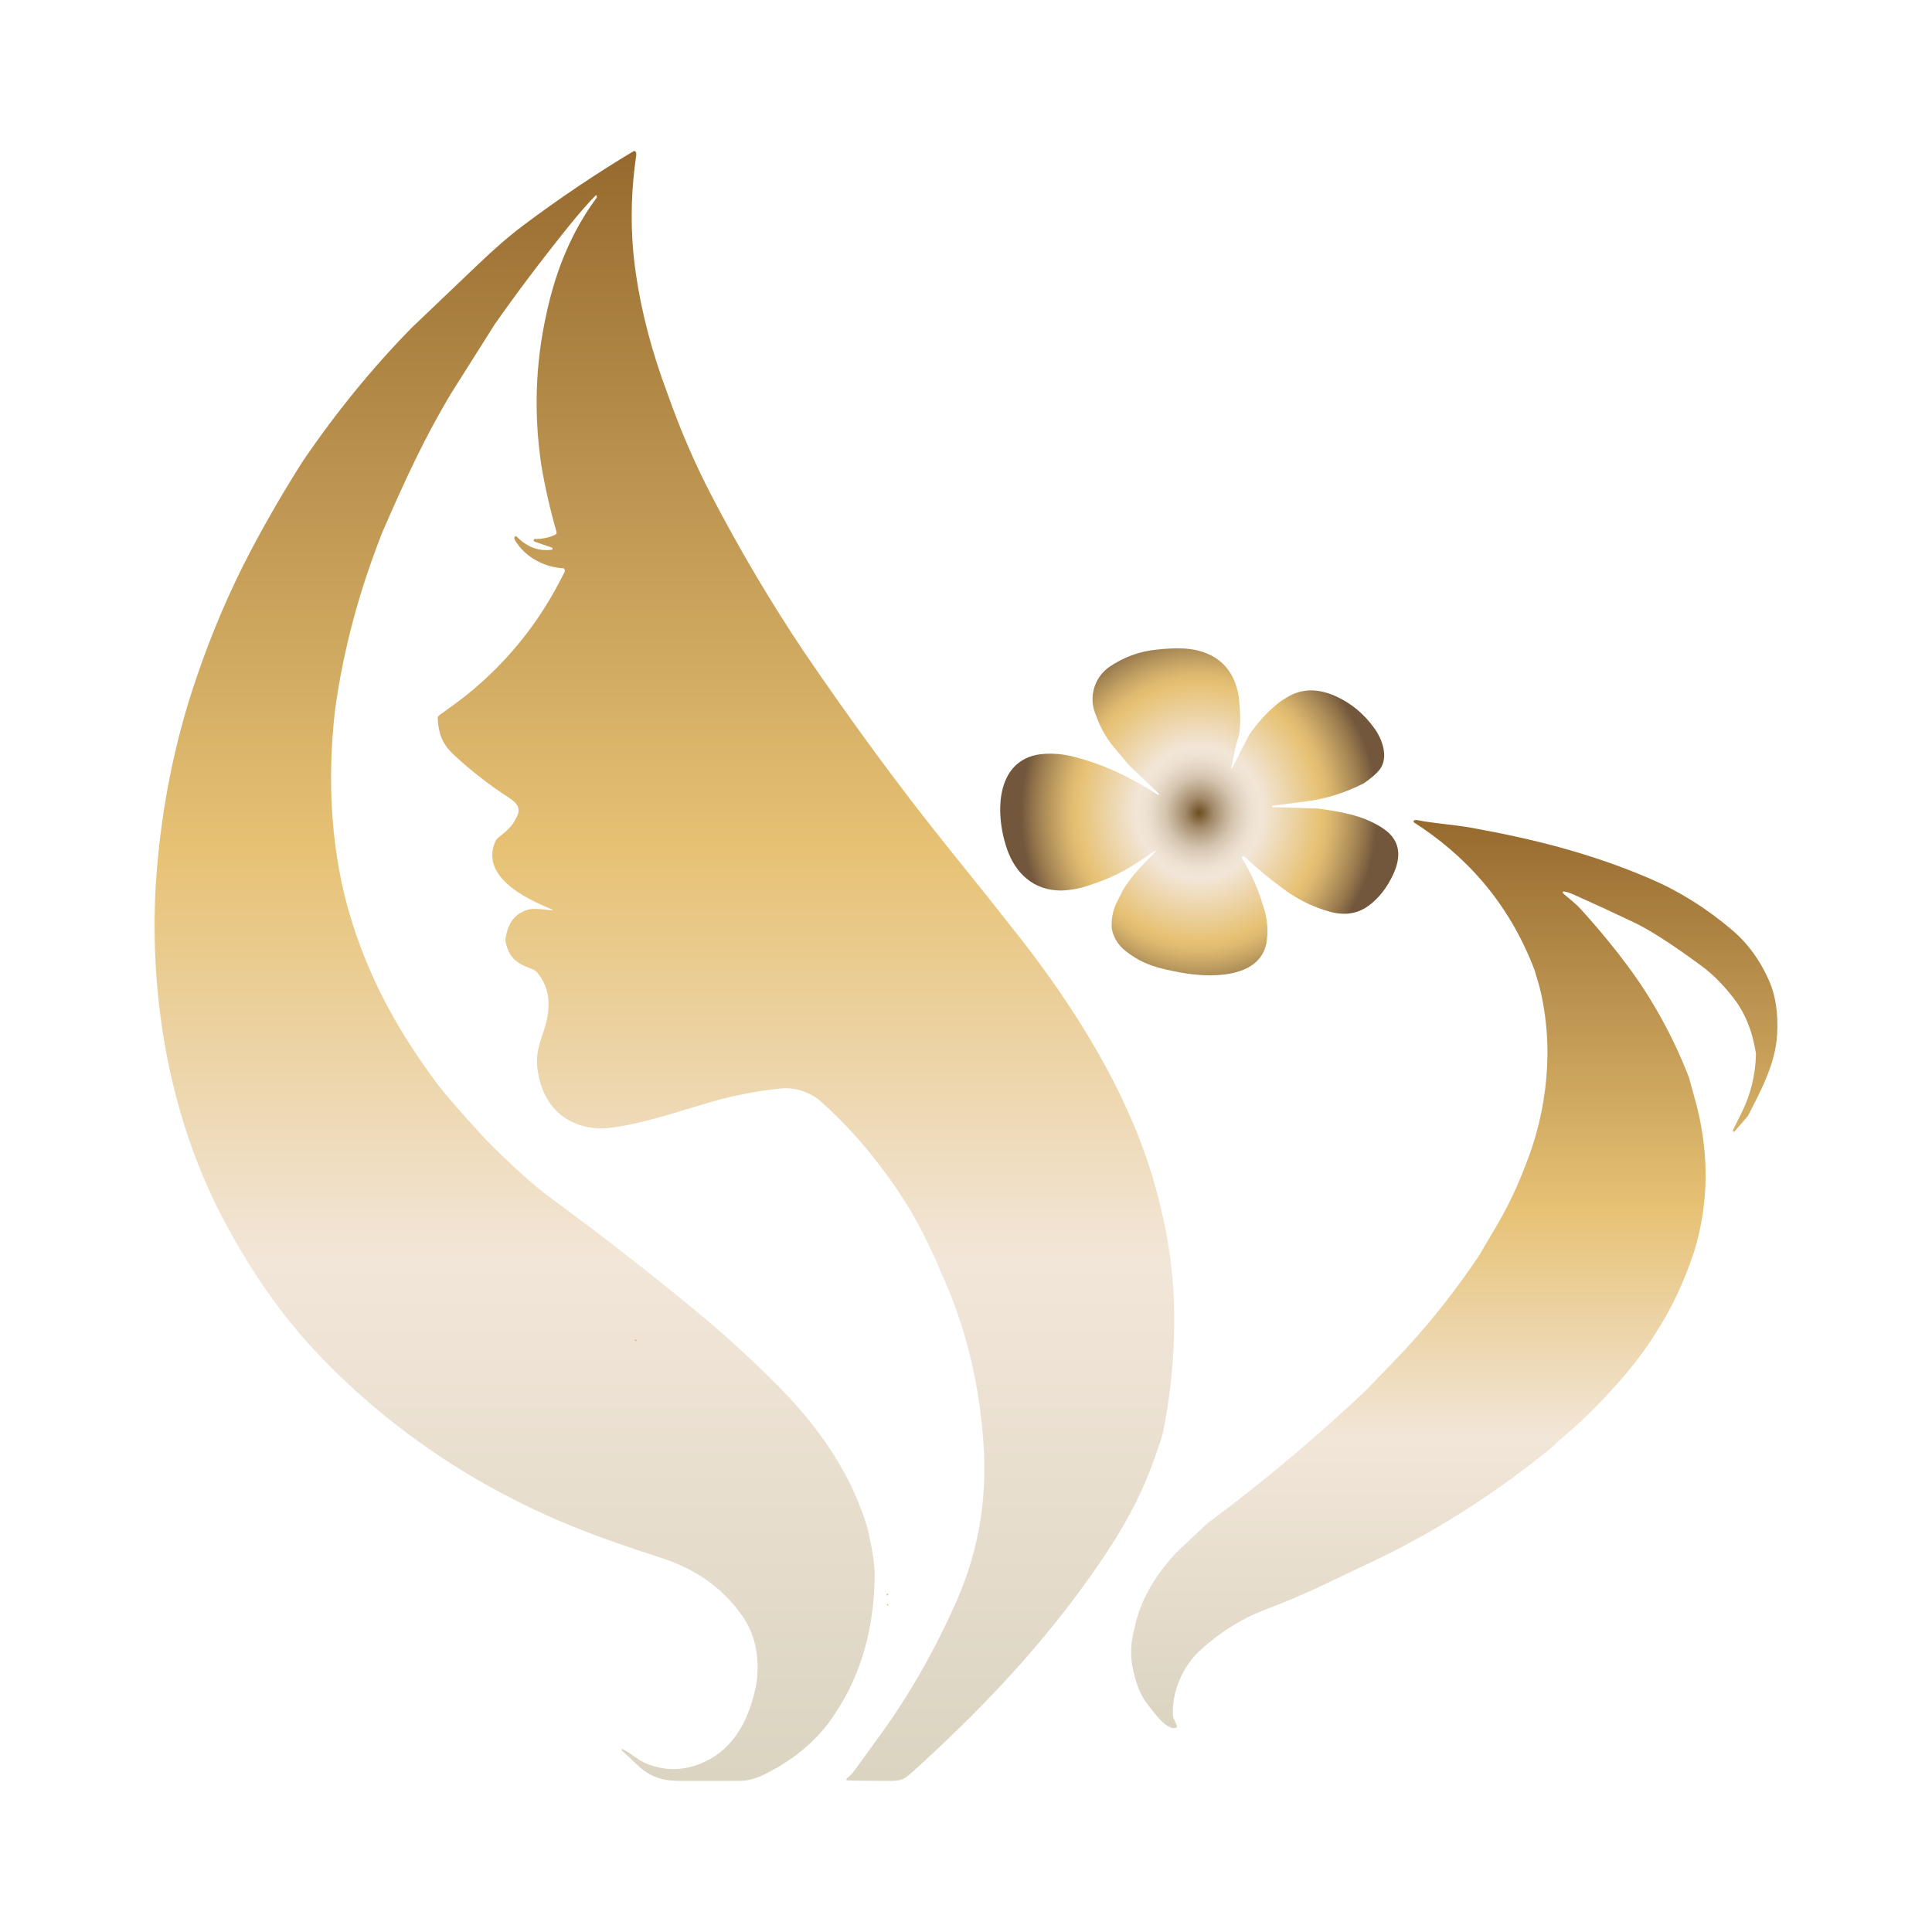 <svg xmlns="http://www.w3.org/2000/svg" xmlns:xlink="http://www.w3.org/1999/xlink" id="Capa_1" data-name="Capa 1" viewBox="0 0 512 512"><defs><style>      .cls-1 {        fill: url(#Degradado_sin_nombre_36);      }      .cls-2 {        fill: url(#Degradado_sin_nombre_9-2);      }      .cls-3 {        fill: url(#Degradado_sin_nombre_9-4);      }      .cls-4 {        fill: url(#Degradado_sin_nombre_9-3);      }      .cls-5 {        fill: url(#Degradado_sin_nombre_9);      }      .cls-6 {        fill: url(#Degradado_sin_nombre_9-5);      }    </style><radialGradient id="Degradado_sin_nombre_36" data-name="Degradado sin nombre 36" cx="317.8" cy="137.06" fx="317.8" fy="137.06" r="47.22" gradientTransform="translate(0 70.08) scale(1 1.06)" gradientUnits="userSpaceOnUse"><stop offset="0" stop-color="#6e4e21"></stop><stop offset=".03" stop-color="#81643c"></stop><stop offset=".08" stop-color="#a38b6b"></stop><stop offset=".14" stop-color="#bfac92"></stop><stop offset=".19" stop-color="#d5c5b0"></stop><stop offset=".25" stop-color="#e5d7c6"></stop><stop offset=".3" stop-color="#eee2d3"></stop><stop offset=".35" stop-color="#f2e6d8"></stop><stop offset=".68" stop-color="#e7c275"></stop><stop offset=".73" stop-color="#ddb970"></stop><stop offset=".81" stop-color="#c3a163"></stop><stop offset=".92" stop-color="#997a4e"></stop><stop offset="1" stop-color="#73573c"></stop></radialGradient><linearGradient id="Degradado_sin_nombre_9" data-name="Degradado sin nombre 9" x1="385.41" y1="217.3" x2="385.41" y2="458.01" gradientUnits="userSpaceOnUse"><stop offset="0" stop-color="#966a2e"></stop><stop offset=".43" stop-color="#e7c275"></stop><stop offset=".68" stop-color="#f2e6d8"></stop><stop offset="1" stop-color="#dbd4c1"></stop></linearGradient><linearGradient id="Degradado_sin_nombre_9-2" data-name="Degradado sin nombre 9" x1="176.07" y1="40" x2="176.07" y2="472" xlink:href="#Degradado_sin_nombre_9"></linearGradient><linearGradient id="Degradado_sin_nombre_9-3" data-name="Degradado sin nombre 9" x1="168.49" y1="355.07" x2="168.49" y2="355.48" xlink:href="#Degradado_sin_nombre_9"></linearGradient><linearGradient id="Degradado_sin_nombre_9-4" data-name="Degradado sin nombre 9" x1="235.19" y1="422.39" x2="235.19" y2="422.84" xlink:href="#Degradado_sin_nombre_9"></linearGradient><linearGradient id="Degradado_sin_nombre_9-5" data-name="Degradado sin nombre 9" x1="235.24" y1="425.16" x2="235.24" y2="425.58" xlink:href="#Degradado_sin_nombre_9"></linearGradient></defs><path class="cls-1" d="M281.17,236c2.82-.07,5.65-.65,8.5-1.76,3.62-1.16,7.1-2.77,10.43-4.83,2.07-1.28,4.06-2.58,5.96-3.9.05-.05.13-.04.17.02.04.06.04.14-.02.18-3.22,3.4-6.57,6.44-8.85,10.62l-1.52,3.05c-.97,2.07-1.37,4.31-1.22,6.72.49,2.42,1.73,4.41,3.74,5.98,4.63,3.62,8.64,4.56,14.71,5.68,6.81,1.26,20.43,1.92,22.52-7.66.48-2.74.36-5.57-.36-8.49l-1.34-4.23c-1.25-3.49-2.82-6.79-4.72-9.92-.08-.12-.09-.22-.04-.3,0-.01.02-.03.03-.04.18-.22.5-.24.71-.05,2.79,2.65,5.69,5.09,8.7,7.33,4.42,3.57,9.21,6.03,14.39,7.36,3.7.87,6.91.31,9.63-1.66,2.84-2.06,5.08-4.94,6.74-8.64,2.4-5.37,1.28-9.46-3.35-12.27-5.19-3.24-10.81-4.08-16.69-4.91l-12.07-.37c-.1,0-.18-.08-.19-.17h0s0-.01,0-.02c0-.09.06-.16.14-.17l8.96-1.18c5.25-.66,10.36-2.26,15.31-4.8,1.91-1.3,3.28-2.49,4.14-3.57,2.45-3.11.86-7.84-1.21-10.79-2.79-3.96-6.27-6.86-10.43-8.72-4.27-1.9-8.15-2.03-11.64-.37-1.68.87-3.1,1.8-4.26,2.8-2.71,2.32-5.07,4.98-7.09,7.98l-4.46,8.72s-.08.07-.13.06c-.07-.01-.11-.08-.1-.15l1.14-5.37.53-1.98c1.16-3.35.67-7.84.39-11.34-.9-5.7-3.62-9.54-8.17-11.53-4.27-1.88-8.96-1.63-13.68-1.15-4.5.46-8.65,1.97-12.45,4.55-3.97,2.7-5.69,8.15-3.6,12.79,1.05,3.01,2.53,5.71,4.44,8.11l4.34,5.17,7.86,7.54c.07.07.08.17.03.24h0c-.05.08-.15.11-.23.06-7.02-4.44-13.48-7.69-21.32-9.81-2.9-.85-5.77-1.2-8.6-1.04-12.83.68-13.57,14.98-10.11,25.13,2.31,6.79,7.3,11.09,14.37,11.1ZM346.75,214.42s.02.03.04.03c-.02,0-.03,0-.04-.02,0,0,0,0,0-.01ZM332.24,194.53s-.03-.02-.04-.03c.02.01.03.02.04.03ZM332.16,194.47s-.03-.01-.05-.01c.02,0,.03,0,.05.01ZM332.06,194.45s-.03,0-.05,0c.02,0,.03,0,.05,0ZM331.94,194.48s.01,0,.02,0c-.02.01-.05.02-.07.04.02-.01.03-.03.05-.04Z"></path><path class="cls-5" d="M468.91,260.08c-2.39-5.5-5.67-10.02-9.85-13.58-6.78-5.77-14-10.3-21.66-13.59-15.85-6.81-31.19-10.6-47.51-13.55-4.61-.83-10.16-1.16-14.51-2.06-.1-.02-.31.02-.62.12-.06.02-.1.07-.13.15-.05.14-.01.31.09.38,13.18,8.46,24.99,20.72,31.99,39.24l1.3,4.45c3.95,15.86,2.03,32.91-3.8,47.31-2.02,5.36-4.44,10.47-7.25,15.32l-5.07,8.6c-7.09,10.53-14.78,20.03-23.07,28.51-2.28,2.33-4.51,4.66-6.71,6.97-13.57,12.81-27.6,24.58-42.09,35.3l-7.47,7c-5,5.01-10.15,12.21-11.9,20.84-1.03,3.79-1.16,7.45-.38,11,.61,2.8,1.67,6.2,3.31,8.41,1.84,2.48,5.66,7.94,8.13,6.96.03-.01.05-.03.08-.05.12-.11.16-.35.08-.53l-.91-2.04c-.07-.16-.11-.35-.12-.54-.33-6.69,2.73-12.74,6.33-16.5,5.53-5.26,11.49-9.1,17.89-11.52,4.91-1.87,9.8-3.93,14.67-6.19l15.45-7.35c15.79-7.63,30.94-17.31,45.45-29.04.77-.63,1.62-1.42,2.56-2.39,5.03-4.08,10.28-9.2,15.74-15.37,3.74-4.23,6.95-8.45,9.62-12.69,4.27-6.52,7.75-13.88,10.45-22.06,3.75-12.36,3.99-25.12.72-38.29l-2.12-7.76c-2.66-6.86-5.81-13.3-9.43-19.33-5.36-9.15-12.9-18.26-19.07-25.09-.76-.84-1.53-1.58-2.31-2.22-1.63-1.35-2.49-2.08-2.57-2.19-.04-.06-.06-.13-.06-.21,0-.15.1-.27.2-.26.69.06,1.64.36,2.86.91,4.87,2.17,10.1,4.58,15.7,7.25,4.34,2.06,10.38,5.95,18.12,11.67,2.78,2.05,5.52,4.79,8.22,8.23,3.09,3.92,5.11,8.78,6.04,14.6.04.25.06.51.05.77-.18,5.37-1.42,10.38-3.72,15.03-1.53,3.09-2.31,4.68-2.35,4.76-.04.12-.03.25.02.36.08.15.23.18.33.07l3.55-4.1s.07-.1.1-.16c2.76-5.52,7.23-13.27,7.68-21.43.31-5.54-.38-10.27-2.07-14.16ZM407.19,308.58s.01-.08,0-.11c0,.04,0,.08,0,.11ZM407.16,308.25s.01.07.02.1c0-.04,0-.07-.02-.1ZM407.12,308.16s-.03-.06-.05-.09c.02.03.03.06.05.09ZM406.95,307.96s.04.04.06.05c-.03-.02-.05-.05-.08-.07,0,0,.02,0,.02.01ZM449.87,310.12s.03-.03.04-.05c-.01.02-.02.03-.04.05ZM449.78,310.17s.04-.01.05-.02c-.02,0-.03.02-.05.02ZM450,309.86s0,.01,0,.02c0-.04.01-.08,0-.13,0,.04,0,.07,0,.11ZM449.95,310.02s.02-.04.02-.06c0,.02-.01.04-.02.06Z"></path><path class="cls-2" d="M308.19,379.68c1.71-8.41,2.68-16.95,2.93-25.62.38-11.58-.77-22.8-3.44-33.68-3.44-15.14-9.69-29.12-16.76-41.48-6.41-11.23-14.34-22.69-23.79-34.39-2.09-2.71-7.29-9.23-15.62-19.57-12.63-15.69-25.5-33.16-38.61-52.44-8.68-12.97-16.76-26.63-24.25-40.98-4.46-8.55-8.36-17.58-11.71-27.08-4.14-11.01-6.96-21.7-8.45-32.07-1.47-10.18-1.44-20.47.08-30.88.06-.4.07-.71.03-.92,0-.03-.01-.06-.02-.1-.11-.38-.42-.57-.69-.4-9.92,5.94-19.67,12.5-29.25,19.68-3.63,2.72-7.69,6.24-12.2,10.57l-17.29,16.49c-10.4,10.6-20.03,22.39-28.88,35.38-4.8,7.53-9.35,15.33-13.63,23.41-5.64,10.68-10.5,22.01-14.57,33.99-5.67,16.52-9.21,33.92-10.6,52.2-.18,2.38-.31,4.57-.38,6.56-1.1,30.16,5.02,59.49,17.48,83.59,7.41,14.33,15.95,26.6,25.64,36.82,20.64,21.79,45.15,36.97,69.82,46.67,5.57,2.19,12.56,4.64,20.95,7.35,7.97,2.57,15.78,6.94,21.74,15.46,3.41,4.87,4.66,10.82,3.76,17.84-2.13,11.24-7.19,18.39-15.18,21.44-4.98,1.9-9.88,1.74-14.71-.48-1.76-.81-3.82-2.77-5.7-3.53-.07-.03-.14,0-.18.1-.04.11-.02.25.06.32,1.03.86,2.28,2.01,3.74,3.44,3.82,3.73,7.13,4.59,12.08,4.59,9.1,0,14.32,0,15.67-.03,1.91-.04,3.84-.52,5.76-1.43,7-3.32,14.49-8.75,19.4-16.56,6.71-10.12,10.17-22.13,10.38-36.05.05-3.13-.61-7.5-1.98-13.13-4.86-16.31-15.07-29.09-25.31-39.16-6.43-6.33-12.64-11.99-18.65-16.99-12.52-10.41-25.72-20.71-39.61-30.9-4.78-3.51-10.63-8.76-17.56-15.77-6.69-7.29-11.02-12.28-13-14.95-9.35-12.62-17.17-25.96-22.46-42.81-5.52-17.56-6.63-37.05-4.45-55.93,2.29-16.84,6.66-32.21,12.49-47.07,6.31-14.53,11.28-25.22,18.14-36.72l11.64-18.43c5.73-8.2,12.17-16.74,19.3-25.62,3-3.74,5.52-6.63,7.55-8.67.03-.03.06-.02.09,0l.12.19s0,0,0,0c.09.14.09.35,0,.48-6.29,8.48-10.71,18.67-13.26,30.57-2.97,13.2-3.43,26.63-1.4,40.3,1.01,5.96,2.35,11.83,4.02,17.63,0,.01,0,.02,0,.04.07.29-.04.6-.23.7-1.67.83-3.52,1.22-5.56,1.18-.11,0-.21.12-.24.28-.03.19.05.37.18.41l4.64,1.6c.11.01.19.15.18.3s-.1.28-.21.26c-3.47.47-6.58-.7-9.33-3.5-.14-.14-.32-.13-.46.02-.16.19-.19.54-.06.78,2.83,5,8.45,7.43,12.87,7.61.09,0,.18.05.25.12.2.21.24.62.1.91l-1.17,2.27c-7.34,14.24-17.62,25.29-28.56,33.16l-3.56,2.57c-.2.14-.32.45-.31.76.29,5.46,2,7.63,5.17,10.49,4.36,3.94,8.93,7.45,13.69,10.53,1.03.67,1.76,1.33,2.19,1.99.42.64.5,1.6.2,2.36-1.44,3.72-3.78,4.95-5.48,6.49-.2.18-.36.43-.49.72-4.57,10.41,11.14,16.35,15.12,18.13.03,0,.06.05.05.1,0,.05-.04.08-.07.07-2.95-.26-5.74-.94-8.05.46-2.37,1.15-3.82,3.46-4.36,6.94-.05.31-.04.64.03.95,1.04,5.06,3.91,5.99,7.32,7.34.36.15.7.4.99.73,3.05,3.57,3.83,8.12,2.33,13.67-1,3.71-2.84,7.16-2.23,11.8,1.46,11.04,8.55,15.44,16.05,15.88,1.81.1,4.54-.22,8.21-.96,8.08-1.63,16.1-4.49,24.09-6.69,5.89-1.51,11.34-2.48,16.35-2.93,3.33-.29,6.55.64,9.66,2.78,8.63,7.56,16.33,16.65,23.11,27.29,4.34,6.8,7.63,14.2,10.94,21.96,5.51,12.94,8.77,26.94,9.8,41.98,1.12,16.41-1.78,30.14-7.87,43.54-5.54,12.19-11.84,23.19-18.91,33-4.05,5.62-6.48,8.97-7.3,10.07-.73.97-1.45,1.72-2.14,2.24-.07.04-.11.13-.11.24,0,.14.08.25.18.25.97.09,4.86.14,11.69.15,2.74,0,3.59-.48,5.91-2.59,17.65-16.01,34.42-33.36,49.32-55.1,6.1-8.89,10.6-17.19,13.5-24.9,1.91-5.08,3-8.33,3.29-9.74ZM110.08,87s-.02-.07-.03-.1c.01.03.02.06.03.1ZM109.97,86.79s.01.03.02.04c-.03-.03-.07-.06-.11-.06.03,0,.06,0,.09.03ZM100.55,139.32s-.03-.03-.05-.04c.02.01.03.03.05.04ZM100.46,139.25s-.03-.01-.05-.01c.02,0,.03,0,.05.01ZM100.36,139.23s-.03,0-.05.01c.02,0,.03-.01.05-.01ZM88.54,185.64c-.04-.06-.09-.1-.14-.14.05.04.1.08.14.14ZM88.26,185.39s-.1-.03-.15-.04c.05.01.1.02.15.04ZM87.93,185.32c-.07,0-.13.02-.2.05.05-.02.1-.05.16-.05.01,0,.03,0,.04,0ZM87.62,185.41c-.1.05-.2.13-.29.23.09-.1.18-.18.29-.23ZM83.67,122.07s.02.06.04.09c-.01-.03-.03-.06-.04-.09ZM84.45,122.07c0-.06-.02-.11-.05-.15.03.04.05.09.05.15ZM84.35,121.88s-.03-.02-.05-.02c0,0,0,0,0,0,.02,0,.03.02.04.03ZM83.75,122.25s.08.07.14.06c-.05,0-.09,0-.13-.05,0,0,0,0,0-.01ZM52.79,178.97s-.04-.03-.06-.04c.02.01.04.02.06.04ZM52.66,178.89s0,0,.01,0c-.04,0-.08.01-.11.06.03-.04.06-.06.1-.06ZM88.65,185.85s.04.08.06.13c-.01-.05-.04-.09-.06-.13ZM100.25,139.27s0,0,.01,0c-.03.02-.05.04-.08.07.02-.03.04-.05.06-.07ZM309.33,348.79s-.07-.07-.12-.07c.04,0,.09.02.12.07ZM309.15,348.76s-.04.02-.06.04c0,0,0,0,0,0,.02-.02.04-.02.05-.03ZM141.67,170.69s0,.05.02.07c0-.02-.01-.05-.02-.07ZM141.71,170.83s.03.06.05.08c-.01-.01-.02-.03-.03-.04,0-.01-.01-.03-.02-.04ZM144.54,115.78s-.03-.02-.05-.03c.02,0,.03.01.05.03ZM144.04,115.87s-.01.01-.02.02c0,0,0,0,0-.01,0,0,.01,0,.02,0ZM144.06,115.85s.03,0,.04.03c0-.03-.02-.03-.04-.03ZM144.2,116.06s0,0,0,0c0,0,0,0,0,0,0,0,0,0,0,0ZM144.41,115.74s.01,0,.02,0c-.03,0-.06.02-.08.05.02-.03.04-.04.06-.06ZM141.66,170.54s0,.05,0,.08c0-.03,0-.05,0-.08ZM141.69,170.39s-.02.05-.02.07c0-.03.01-.05.02-.07ZM191.57,290.62s.04-.02.06-.04c-.02.02-.04.03-.06.04ZM191.68,290.53s.03-.04.04-.06c-.01.02-.03.04-.04.06ZM191.75,290.39s.02-.05.02-.08c0,.03-.01.05-.02.08ZM191.77,290.22s0-.08,0-.12c0,.02,0,.03,0,.05,0,.02,0,.04,0,.06Z"></path><path class="cls-4" d="M168.23,355.25c-.01.11.1.21.25.23.15.01.27-.07.28-.18.01-.11-.1-.21-.25-.23s-.27.07-.28.18Z"></path><path class="cls-3" d="M235.19,422.39c-.12,0-.22.1-.22.22s.1.22.22.22.22-.1.22-.22-.1-.22-.22-.22Z"></path><path class="cls-6" d="M235.07,425.25c-.06.1-.04.24.05.31.04.03.12.02.26-.03,0,0,.01,0,.02,0,.05-.03.06-.09.03-.14-.08-.12-.13-.19-.14-.2-.08-.03-.17,0-.22.07Z"></path></svg>